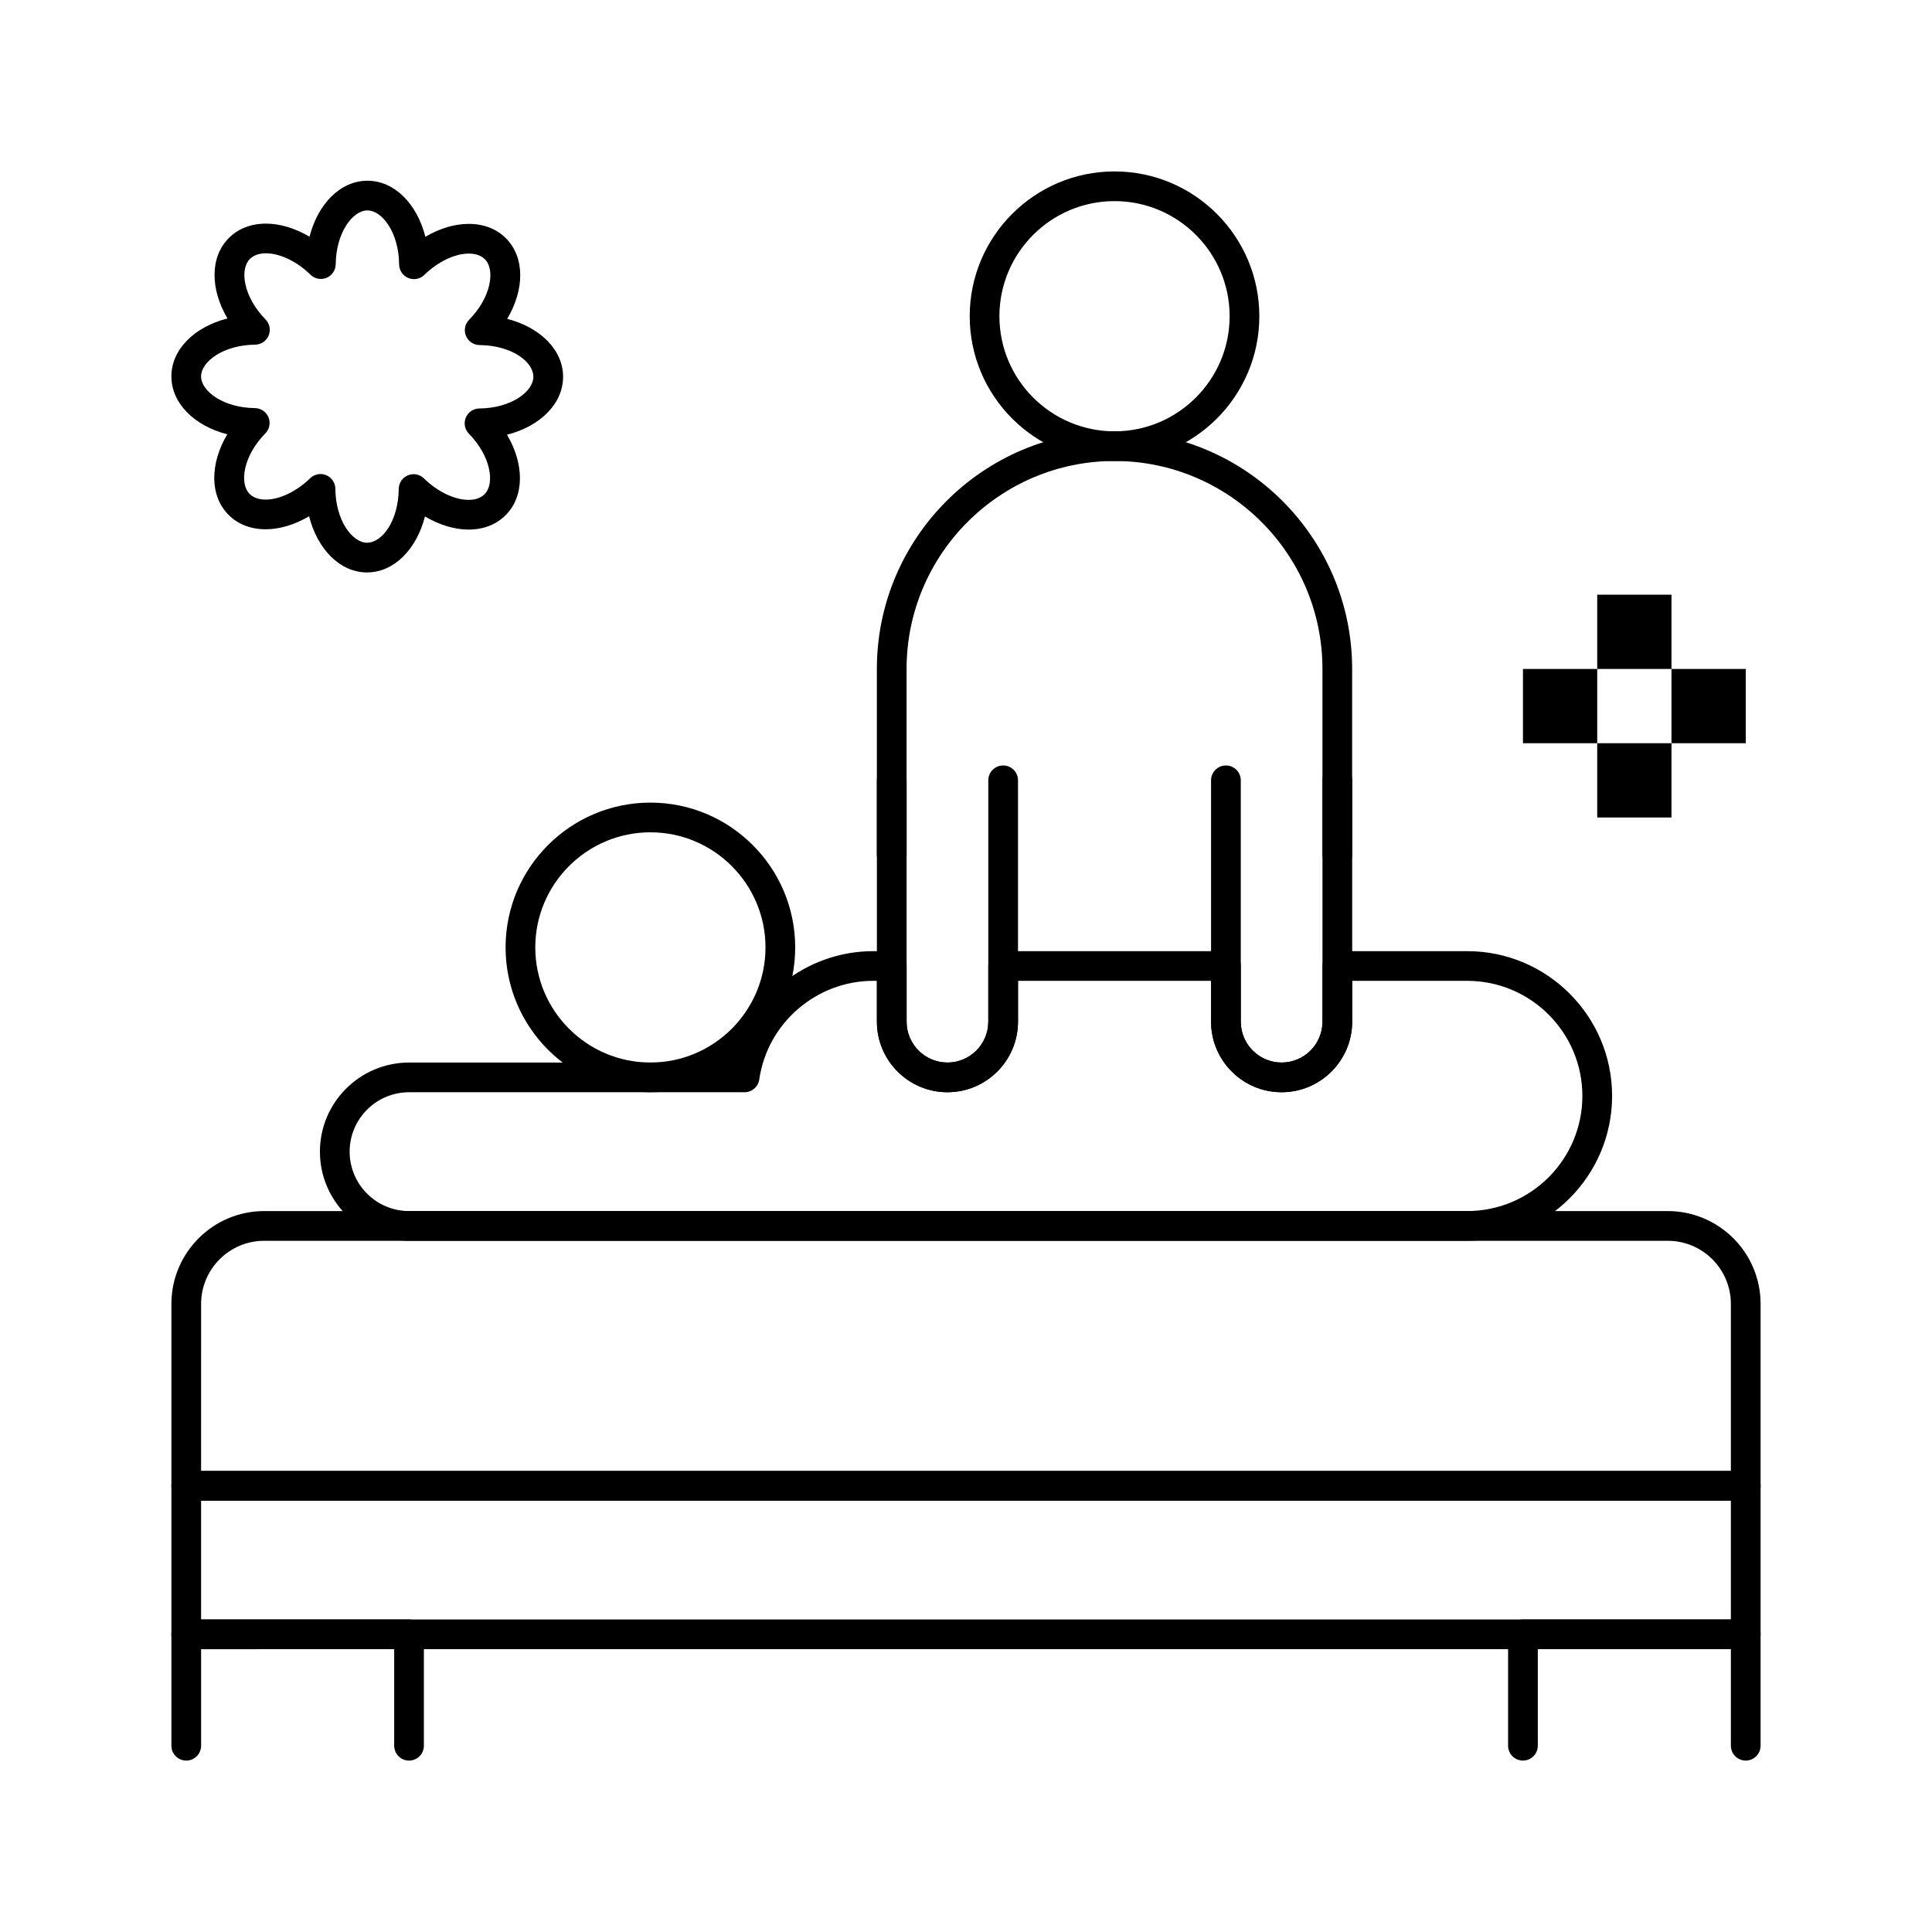 <?xml version="1.0" encoding="UTF-8"?>
<!-- Uploaded to: ICON Repo, www.svgrepo.com, Generator: ICON Repo Mixer Tools -->
<svg fill="#000000" width="800px" height="800px" version="1.1" viewBox="144 144 512 512" xmlns="http://www.w3.org/2000/svg">
 <g>
  <path d="m439.36 266.18c-21.16 0-38.375-17.215-38.375-38.375 0-21.16 17.215-38.375 38.375-38.375s38.375 17.215 38.375 38.375c0 21.156-17.215 38.375-38.375 38.375zm0-68.883c-16.82 0-30.504 13.684-30.504 30.504s13.684 30.504 30.504 30.504 30.504-13.684 30.504-30.504-13.684-30.504-30.504-30.504z"/>
  <path d="m606.64 581.05h-413.28c-2.172 0-3.938-1.762-3.938-3.938v-39.359c0-2.172 1.762-3.938 3.938-3.938h413.28c2.172 0 3.938 1.762 3.938 3.938v39.359c-0.004 2.176-1.766 3.938-3.938 3.938zm-409.35-7.871h405.41v-31.488h-405.41z"/>
  <path d="m606.64 541.7h-413.28c-2.172 0-3.938-1.762-3.938-3.938v-48.215c0-13.566 11.035-24.602 24.602-24.602h371.95c13.566 0 24.602 11.035 24.602 24.602v48.215c-0.004 2.176-1.766 3.938-3.938 3.938zm-409.35-7.871h405.41v-44.281c0-9.223-7.504-16.727-16.727-16.727h-371.95c-9.223 0-16.727 7.504-16.727 16.727z"/>
  <path d="m241.27 295.7c-7.16 0-13.148-6.137-15.359-14.883-3.746 2.215-7.769 3.449-11.508 3.449-3.938 0-7.332-1.316-9.82-3.809-5.062-5.062-4.961-13.625-0.348-21.363-8.707-2.231-14.816-8.207-14.816-15.344 0-7.156 6.129-13.141 14.867-15.355-4.59-7.738-4.684-16.285 0.375-21.332 2.484-2.484 5.879-3.801 9.82-3.801 3.754 0 7.789 1.242 11.543 3.469 2.223-8.719 8.203-14.836 15.348-14.836 7.168 0 13.148 6.125 15.359 14.859 3.727-2.215 7.711-3.422 11.512-3.422 3.938 0 7.336 1.316 9.824 3.805 5.062 5.062 4.957 13.629 0.34 21.367 8.707 2.227 14.816 8.203 14.816 15.344 0 7.168-6.129 13.152-14.863 15.359 4.586 7.734 4.676 16.285-0.375 21.336-2.484 2.484-5.879 3.801-9.809 3.801-3.754 0-7.797-1.246-11.555-3.477-2.227 8.715-8.207 14.832-15.352 14.832zm-12.336-26.078c0.508 0 1.02 0.098 1.508 0.301 1.457 0.605 2.414 2.019 2.426 3.598 0.082 8.434 4.496 14.305 8.402 14.305 3.981 0 8.309-5.734 8.402-14.27 0.02-1.578 0.977-2.992 2.434-3.594 1.457-0.602 3.137-0.273 4.262 0.832 3.562 3.5 8.086 5.676 11.805 5.676 1.254 0 3.008-0.258 4.242-1.492 2.762-2.762 1.738-10.027-4.148-16.039-1.105-1.129-1.43-2.809-0.82-4.266 0.605-1.457 2.023-2.414 3.602-2.426 8.426-0.07 14.301-4.484 14.301-8.402 0-3.981-5.734-8.309-14.27-8.402-1.578-0.02-2.992-0.977-3.594-2.434-0.602-1.457-0.277-3.137 0.832-4.262 5.91-6.012 6.945-13.281 4.184-16.047-1.238-1.238-3-1.5-4.258-1.5-3.711 0-8.223 2.164-11.781 5.644-1.129 1.105-2.805 1.43-4.266 0.82-1.457-0.605-2.414-2.023-2.426-3.602-0.07-8.426-4.484-14.301-8.402-14.301-3.898 0-8.309 5.859-8.402 14.27-0.02 1.578-0.977 2.992-2.434 3.594-1.461 0.602-3.137 0.273-4.262-0.832-3.555-3.496-8.074-5.668-11.793-5.668-1.258 0-3.016 0.262-4.254 1.496-2.766 2.758-1.738 10.016 4.148 16.027 1.105 1.129 1.43 2.805 0.824 4.262s-2.019 2.414-3.598 2.426c-8.434 0.094-14.309 4.504-14.309 8.414 0 3.898 5.859 8.309 14.27 8.402 1.578 0.02 2.992 0.977 3.594 2.434s0.277 3.137-0.832 4.262c-5.906 6.008-6.938 13.281-4.168 16.047 1.238 1.238 2.992 1.5 4.246 1.5 3.707 0 8.219-2.164 11.777-5.644 0.754-0.738 1.75-1.129 2.758-1.129z"/>
  <path d="m252.4 610.57c-2.172 0-3.938-1.762-3.938-3.938v-25.586l-51.168 0.004v25.586c0 2.172-1.762 3.938-3.938 3.938-2.172 0-3.938-1.762-3.938-3.938v-29.52c0-2.172 1.762-3.938 3.938-3.938h59.039c2.172 0 3.938 1.762 3.938 3.938v29.52c0.004 2.172-1.762 3.934-3.934 3.934z"/>
  <path d="m606.64 610.57c-2.172 0-3.938-1.762-3.938-3.938v-25.586h-51.168v25.586c0 2.172-1.762 3.938-3.938 3.938-2.172 0-3.938-1.762-3.938-3.938v-29.52c0-2.172 1.762-3.938 3.938-3.938h59.039c2.172 0 3.938 1.762 3.938 3.938v29.52c0 2.176-1.762 3.938-3.934 3.938z"/>
  <path d="m316.36 433.45c-21.16 0-38.375-17.215-38.375-38.375s17.215-38.375 38.375-38.375 38.375 17.215 38.375 38.375-17.215 38.375-38.375 38.375zm0-68.879c-16.82 0-30.504 13.684-30.504 30.504s13.684 30.504 30.504 30.504 30.504-13.684 30.504-30.504-13.684-30.504-30.504-30.504z"/>
  <path d="m498.4 374.41c-2.172 0-3.938-1.762-3.938-3.938v-49.199c0-30.383-24.719-55.105-55.105-55.105s-55.105 24.719-55.105 55.105v49.199c0 2.172-1.762 3.938-3.938 3.938-2.172 0-3.938-1.762-3.938-3.938v-49.199c0-34.727 28.25-62.977 62.977-62.977 34.727 0 62.977 28.25 62.977 62.977v49.199c0.008 2.176-1.754 3.938-3.93 3.938z"/>
  <path d="m532.84 472.82h-280.44c-13.02 0-23.617-10.594-23.617-23.617 0-13.02 10.594-23.617 23.617-23.617h85.66c4.043-17.051 19.527-29.52 37.34-29.52h4.922c2.172 0 3.938 1.762 3.938 3.938v14.762c0 5.969 4.856 10.824 10.824 10.824s10.824-4.856 10.824-10.824v-14.762c0-2.172 1.762-3.938 3.938-3.938h59.039c2.172 0 3.938 1.762 3.938 3.938v14.762c0 5.969 4.856 10.824 10.824 10.824s10.824-4.856 10.824-10.824v-14.762c0-2.172 1.762-3.938 3.938-3.938h34.441c21.16 0 38.375 17.215 38.375 38.375-0.008 21.16-17.223 38.379-38.383 38.379zm-280.44-39.363c-8.68 0-15.742 7.062-15.742 15.742 0 8.68 7.062 15.742 15.742 15.742h280.44c16.82 0 30.504-13.684 30.504-30.504 0-16.82-13.684-30.504-30.504-30.504h-30.504v10.824c0 10.309-8.387 18.695-18.695 18.695s-18.695-8.387-18.695-18.695v-10.824h-51.168v10.824c0 10.309-8.387 18.695-18.695 18.695-10.309 0-18.695-8.387-18.695-18.695v-10.824h-0.984c-15.078 0-28.055 11.238-30.188 26.141-0.277 1.941-1.938 3.379-3.894 3.379z"/>
  <path d="m483.64 433.45c-10.309 0-18.695-8.387-18.695-18.695v-63.961c0-2.172 1.762-3.938 3.938-3.938 2.172 0 3.938 1.762 3.938 3.938v63.961c0 5.969 4.856 10.824 10.824 10.824s10.824-4.856 10.824-10.824v-63.961c0-2.172 1.762-3.938 3.938-3.938 2.172 0 3.938 1.762 3.938 3.938v63.961c-0.008 10.309-8.395 18.695-18.703 18.695z"/>
  <path d="m395.08 433.45c-10.309 0-18.695-8.387-18.695-18.695v-63.961c0-2.172 1.762-3.938 3.938-3.938 2.172 0 3.938 1.762 3.938 3.938v63.961c0 5.969 4.856 10.824 10.824 10.824s10.824-4.856 10.824-10.824v-63.961c0-2.172 1.762-3.938 3.938-3.938 2.172 0 3.938 1.762 3.938 3.938v63.961c-0.008 10.309-8.395 18.695-18.703 18.695z"/>
  <path d="m567.28 340.96h19.68v19.68h-19.68z"/>
  <path d="m586.96 321.28h19.68v19.68h-19.68z"/>
  <path d="m547.6 321.28h19.68v19.68h-19.68z"/>
  <path d="m567.28 301.6h19.68v19.68h-19.68z"/>
 </g>
</svg>